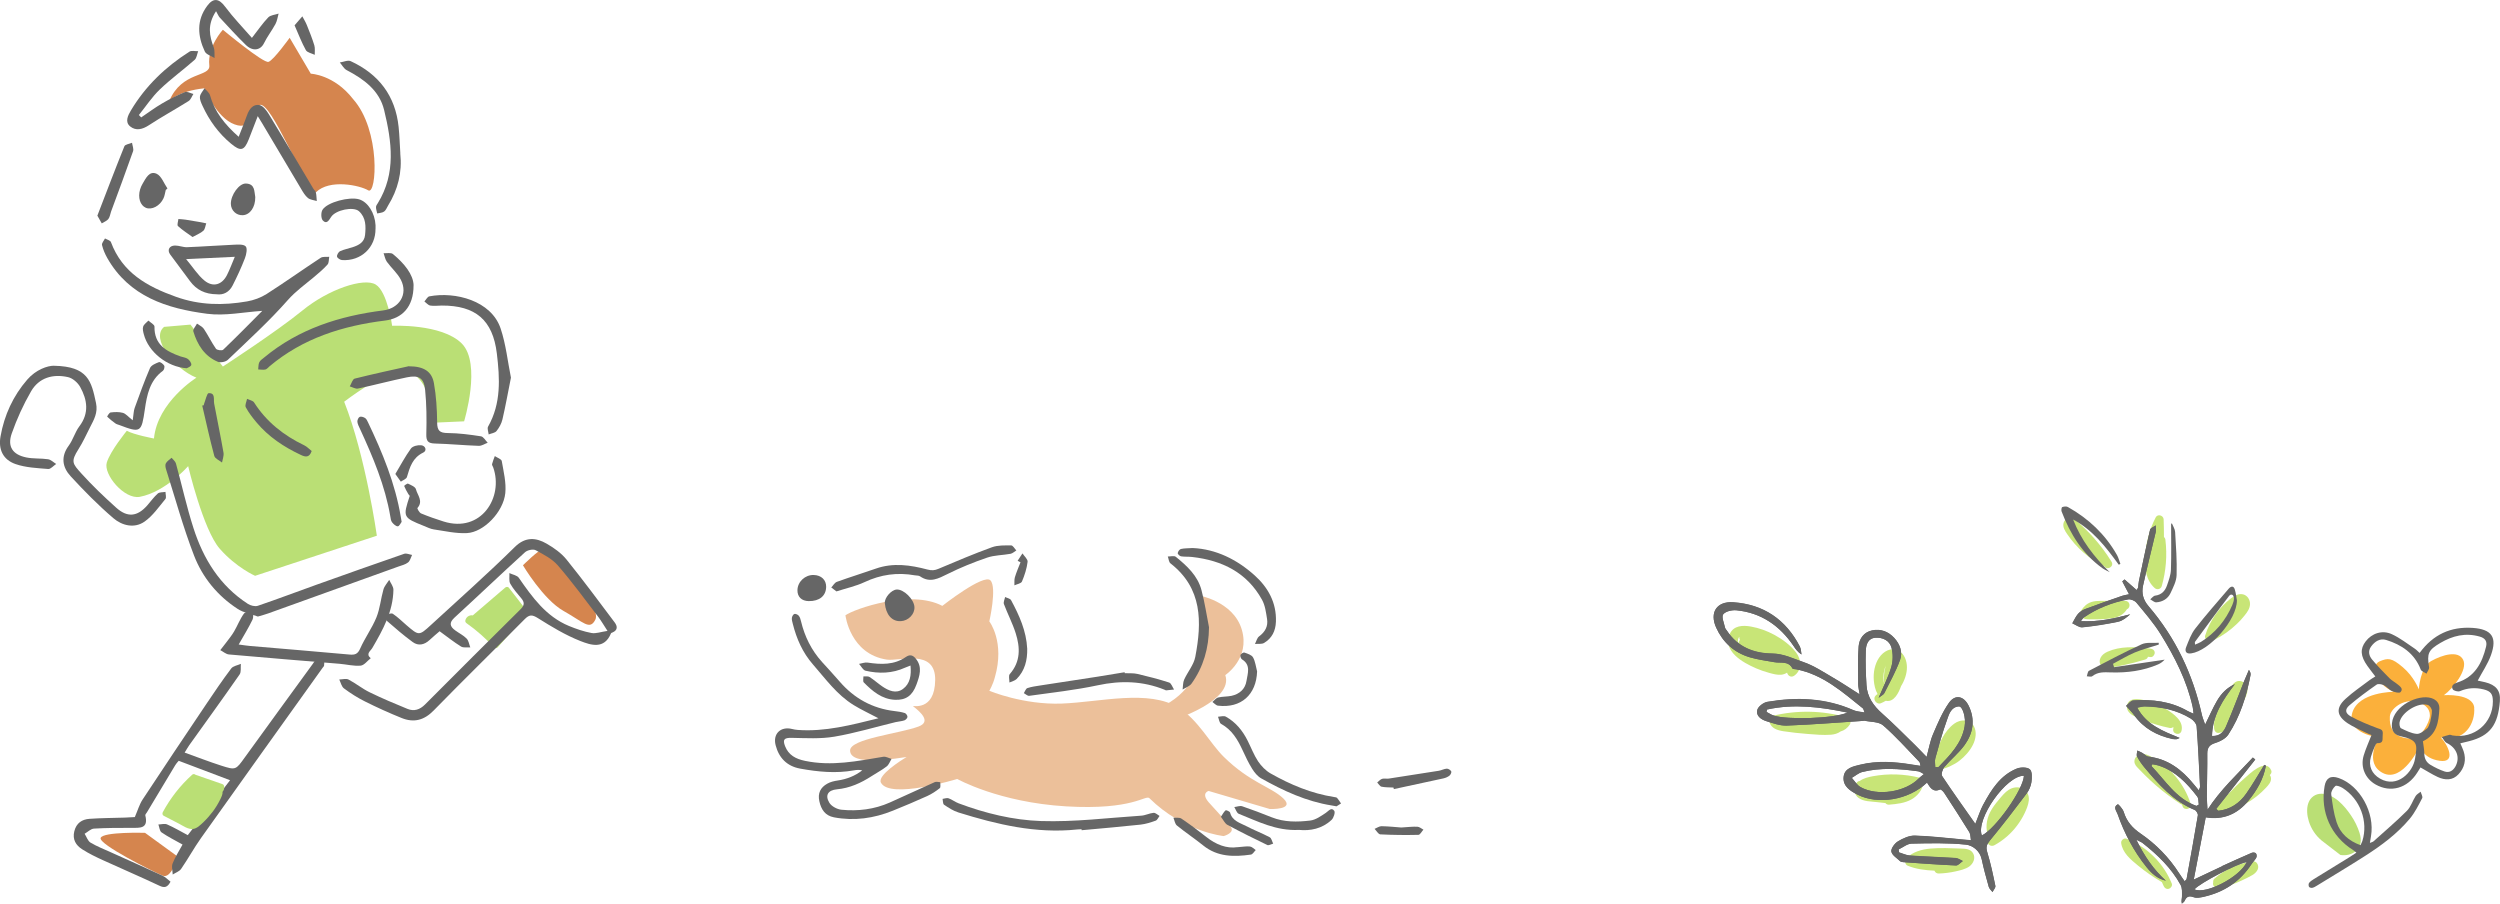 <?xml version="1.0" encoding="UTF-8"?>
<svg id="_レイヤー_2" data-name="レイヤー 2" xmlns="http://www.w3.org/2000/svg" xmlns:xlink="http://www.w3.org/1999/xlink" viewBox="0 0 572.23 206.85">
  <defs>
    <style>
      .cls-1 {
        clip-path: url(#clippath);
      }

      .cls-2, .cls-3 {
        fill: #666;
      }

      .cls-4 {
        clip-path: url(#clippath-1);
      }

      .cls-5 {
        fill: #c8e577;
      }

      .cls-5, .cls-6, .cls-7, .cls-3, .cls-8, .cls-9 {
        stroke-width: 0px;
      }

      .cls-6 {
        fill: #d5854e;
      }

      .cls-7 {
        fill: #badf75;
      }

      .cls-8 {
        fill: #fbb03b;
      }

      .cls-9 {
        fill: #ecc09a;
      }
    </style>
    <clipPath id="clippath">
      <path class="cls-3" d="m508.7,198.2c2.22-1.02,4.45-2.02,6.69-2.99.27-.12.79-.09.96.1.19.2.24.73.1.99-.29.55-.76.99-1.11,1.52-2.61,3.99-6.29,6.42-10.9,7.46-.75.17-1.65.36-2.32.11-1.11-.41-1.66-.14-2.1.85-.11.25-.41.41-.62.61-.17-.65.04-1.18.03-1.7,0-.86.08-1.85-.3-2.55-2.13-3.9-5.28-6.91-8.73-9.63-.29-.22-.65-.35-1.4-.73,1.87,3.79,3.96,6.83,6.78,9.37-1.97-.44-3.31-1.68-4.46-3.11-2.93-3.64-5.08-7.72-6.62-12.12-.26-.74-1.13-1.65.05-2.29.12-.06,1.14,1.06,1.35,1.75.67,2.17,1.97,3.67,3.85,4.95,3.54,2.42,6.52,5.47,8.85,9.11.38.6.81,1.17,1.25,1.81.23-.26.4-.37.43-.49.88-4.85,1.77-9.71,2.58-14.57.06-.37-.35-1.08-.71-1.23-4.91-2.03-8.27-5.86-11.55-9.79-.63-.76-1.21-1.59-1.66-2.47-.18-.35.04-.91.07-1.37.38.18.78.33,1.14.54.47.27.9.79,1.39.85,4.44.51,7.66,2.97,10.37,6.3.35.43.7.85,1.18,1.43.15-.44.28-.63.27-.81-.23-4.61-.43-9.22-.78-13.82-.05-.64-.74-1.42-1.34-1.79-3.22-1.98-6.81-2.71-10.55-2.77-.48,0-.97.15-1.69.28,2.17,3.98,5.9,5.34,9.73,6.92-.46.19-.6.29-.74.3-.31,0-.64.02-.94-.05-3.56-.79-6.59-2.43-8.76-5.45-.27-.38-.59-.72-.89-1.06-.32-.37-.66-.72-.98-1.08.54-.43,1.06-1.2,1.64-1.25,4.37-.31,8.61.19,12.5,2.43.35.2.73.33,1.32.6-.09-.66-.11-1.12-.21-1.55-1.33-6.01-4.1-11.42-7.3-16.59-1.6-2.58-3.62-4.9-5.56-7.25-.39-.47-1.32-.86-1.9-.75-3.65.69-7.07,2.03-10.15,4.14-.19.13-.3.36-.67.82,4.06.19,7.67-.61,11.31-1.58-.85.76-1.75,1.5-2.75,1.72-2.71.57-5.46,1.01-8.21,1.29-.74.08-1.55-.6-2.32-.92.43-.73.77-1.53,1.31-2.16.43-.5,1.06-.9,1.69-1.14,2.79-1.05,5.61-2.03,8.43-3.01.46-.16.96-.22,1.56-.35-.59-1.12-1.07-2.04-1.55-2.95.18-.15.35-.3.53-.45.91.8,1.82,1.59,2.76,2.42.2-.32.33-.44.35-.58.07-.47.06-.95.16-1.4.83-3.94,1.65-7.89,2.57-11.81.1-.41.85-.67,1.3-1,0,.52.1,1.07-.01,1.56-.95,4.09-2,8.15-2.9,12.25-.37,1.7.04,3.26,1.26,4.68,6.19,7.21,10.13,15.55,12.2,24.81.15.69.44,1.34.76,2.3,1-2.04,1.76-3.8,2.72-5.45.96-1.65,2.27-3.02,4.1-3.82-2.73,3.53-5.14,7.14-5.25,11.86,1.88.12,2.73-1.05,3.25-2.28,1.45-3.37,2.73-6.82,4.09-10.23.35-.88.74-1.74,1.11-2.61.33.47.43.84.37,1.18-.93,4.83-2.37,9.5-5.09,13.64-.59.91-1.85,1.57-2.93,1.91-1.34.42-1.89,1.02-1.88,2.43.03,3.26-.08,6.52-.1,9.78,0,1.02.1,2.05.15,3.07,2.97-4.61,6.84-8.14,10.38-11.95.19.15.38.31.56.46-2.98,3.77-5.96,7.54-8.93,11.3.16.14.31.29.47.43,2.74-.29,4.85-1.74,6.4-3.95,1.48-2.11,2.76-4.37,4.12-6.56.12.06.25.12.37.18-.55,3.05-2.07,5.69-4.03,8.07-2.51,3.05-5.77,4.44-9.75,3.78-.92,4.76-1.81,9.41-2.74,14.24,2.3-1.09,4.42-2.11,6.55-3.09Zm-5.94-13.73c.18-.1.35-.2.53-.31-.11-.62-.02-1.38-.36-1.83-2.35-3.07-4.99-5.83-8.8-7.09-.47-.16-.98-.21-1.47-.31-.08.13-.15.26-.23.4,3.21,3.31,5.65,7.5,10.33,9.14Zm-.46,19.09c2.51,1.25,10.38-2.78,11.96-6.24-2.22.34-10.83,4.87-11.96,6.24Z"/>
    </clipPath>
    <clipPath id="clippath-1">
      <path class="cls-3" d="m453.99,184.09c1.82-3.38,3.87-6.64,7.62-8.18.88-.36,2.4-.37,3.01.16.57.5.5,1.96.36,2.95-.13.92-.56,1.9-1.13,2.65-2.72,3.61-5.47,7.2-8.35,10.68-.75.91-.98,1.52-.63,2.68.77,2.53,1.33,5.13,1.86,7.73.08.41-.43.95-.66,1.43-.29-.4-.73-.76-.86-1.21-.59-2.09-1.17-4.2-1.62-6.32-.43-2.01-2.16-3.18-3.61-3.33-4.11-.43-8.29-.33-12.44-.23-.99.02-1.96.86-2.95,1.32.03.22.06.44.09.66.82.25,1.64.66,2.48.72,3.49.24,7,.34,10.49.57.56.04,1.1.46,1.65.7-.53.36-1.07,1.05-1.58,1.03-4.03-.17-8.06-.48-12.09-.76-.24-.02-.53-.06-.69-.21-.74-.71-1.88-1.38-2.02-2.22-.12-.7.76-1.89,1.51-2.35,1.15-.7,2.59-1.35,3.88-1.32,3.72.11,7.43.58,11.14.91.56.05,1.12.1,1.68.15-.12-.61-.07-1.33-.37-1.83-1.87-3.03-3.81-6.02-5.76-9.01-.22-.33-.75-.83-.92-.76-1.66.76-2.31-.49-3-1.57-4.19,3.99-11.23,5.17-15.97,2.73-1.66-.85-3.33-1.93-3.12-4.03.2-2.06,2.18-2.42,3.8-2.82,3.89-.95,7.81-.68,11.71-.05.63.1,1.27.19,2.08.32-.12-.46-.11-.74-.24-.88-2.73-2.82-5.34-5.79-8.3-8.36-1.01-.88-2.87-.76-4.35-1.09-.05-.01-.11.05-.17.05-5.84.38-11.68.86-17.53,1.08-1.57.06-3.2-.54-4.74-1.03-1.18-.38-2.4-1.25-2.01-2.6.23-.79,1.43-1.68,2.31-1.83,6.73-1.14,13.35-.89,19.72,1.92.68.3,1.49.32,2.51.52-.24-.6-.26-.82-.37-.91-4.65-3.73-9.13-7.76-15.27-8.95-.3-.06-.77-.02-.86-.19-.95-1.81-2.7-1.17-4.15-1.44-1.9-.35-3.84-.58-5.68-1.14-3.55-1.07-6.11-3.42-7.63-6.77-1.57-3.46.13-6.09,3.89-5.83,6.95.47,12.05,3.94,15.26,10.13.28.54.27,1.23.39,1.85-.89-.57-1.36-1.26-1.82-1.95-3.16-4.64-7.4-7.61-13.08-8.17-1.01-.1-2.49.23-3.03.92-.44.56.2,1.98.41,3,.06.28.3.51.47.77,2.43,3.69,6.16,5.14,10.27,5.18,2.68.03,4.88,1.18,7.2,1.96,2.42.82,4.62,2.31,6.86,3.61,1.95,1.13,3.82,2.39,6.01,3.78-.15-1.03-.32-1.67-.33-2.32,0-2.89-.12-5.79.11-8.66.14-1.76,1.19-3.25,3.07-3.65,1.98-.42,3.73.25,5.09,1.73,1.31,1.43,1.98,3.27,1.32,5.04-.96,2.63-2.35,5.1-3.61,7.62-.18.35-.66.55-1.31,1.06,1.11-2.62,2.23-4.77,2.91-7.06.4-1.36.42-3.01.06-4.38-.44-1.66-1.98-2.44-3.71-2.31-1.71.12-2.13,1.61-2.18,2.91-.1,2.64,0,5.3.16,7.94.17,2.68,1.58,4.7,3.58,6.46,2.58,2.28,4.99,4.75,7.46,7.15.87.85,1.7,1.75,2.72,2.79.53-1.94.8-3.64,1.46-5.17,1.06-2.47,2.12-5.02,3.65-7.2,1.43-2.03,3.42-1.59,4.53.69,1.53,3.14,1.03,6.21-.91,8.93-1.32,1.85-3.16,3.31-4.64,5.05-.43.51-.81,1.65-.54,2.06,2.39,3.62,4.93,7.14,7.6,10.95.66-1.63,1.12-3.13,1.85-4.49Zm-14.98-7.55c-4.25-.59-8.52-.89-12.74.16-.86.22-1.61.89-2.41,1.35.66.72,1.2,1.67,2.02,2.12,3.85,2.14,10.24,1.13,13.28-1.97.32-.33.71-.6,1.21-1.02-.52-.26-.92-.58-1.34-.64Zm4.74-1.01c2.6-2.69,5.26-5.36,5.94-9.27.34-1.95-.46-4.64-1.33-4.57-1.84.14-2.27,1.88-2.75,3.21-1.02,2.82-1.81,5.73-2.62,8.63-.18.63-.02,1.35-.02,2.07.44-.03.68.03.77-.07Zm9.88,15.7c3.13-1.49,9.5-10.53,9.63-13.66-4-.12-11.09,9.93-9.63,13.66Zm-49.16-28.83c-.04.18-.08.37-.13.55.55.28,1.07.65,1.66.84,3.14,1,13.58.71,16.87-.68-6.11-1.29-12.23-2.06-18.4-.71Z"/>
    </clipPath>
  </defs>
  <g id="_レイヤー_1-2" data-name="レイヤー 1">
    <g>
      <g>
        <path class="cls-5" d="m480.79,150.57c.34-.68.94-1.1,1.61-1.4,1.43-.64,2.98-.92,4.54-1,1.76-.09,3.52.09,5.27.29.52.06.98.38.99.95,0,.47-.43,1.05-.95.99-.2-.02-.4-.04-.6-.07-.08.28-.27.52-.63.63-1.63.5-3.27.93-4.94,1.28-.82.17-1.64.33-2.46.46-.82.13-1.8.42-2.5-.18-.58-.5-.66-1.28-.32-1.95Z"/>
        <path class="cls-5" d="m486.84,161.52c.35-1.93,2.72-1.55,4.09-1.23,1.76.41,3.47,1.12,4.99,2.09,1.62,1.03,3.96,2.66,3.41,4.9-.3,1.21-2.19.73-1.88-.48.03-.14.02-.27,0-.4-.22.2-.52.29-.86.22-1.94-.4-3.85-.96-5.69-1.68-.9-.35-1.83-.7-2.67-1.17-.8-.45-1.55-1.24-1.37-2.24Z"/>
        <path class="cls-5" d="m490.6,172.57c1.05.09,2.13.8,3,1.35,1.71,1.07,3.24,2.41,4.51,3.97,1.47,1.81,2.6,3.85,3.31,6.07.38,1.19-1.48,1.74-1.86.55-.04-.13-.09-.25-.13-.37-.11-.02-.22-.05-.32-.12-1.96-1.29-3.85-2.71-5.63-4.25-.88-.76-1.74-1.56-2.57-2.38-.41-.41-.82-.83-1.22-1.25-.38-.4-.86-.82-1.05-1.35-.45-1.27.77-2.31,1.97-2.21Z"/>
        <path class="cls-5" d="m485.51,192.92c.3,2.29,2.17,3.81,3.85,5.19,1.72,1.42,3.56,2.69,5.49,3.81.14.28.27.56.38.85.2.49.66.82,1.21.66.47-.14.86-.72.66-1.21-.18-.44-.38-.87-.59-1.29-.03-.1-.08-.19-.14-.28-2.06-3.94-5.47-7.02-9.64-8.69-.55-.22-1.29.38-1.21.96Zm3.82,2.59c.84.58,1.63,1.24,2.36,1.97-.24-.18-.48-.36-.71-.55-.56-.45-1.11-.93-1.65-1.42Z"/>
        <path class="cls-5" d="m490.99,127.37c.17-3.12,1-6.16,2.43-8.94.45-.88,1.79-.47,1.82.46.05,1.34.07,2.68.07,4.01.17.17.3.38.33.64.43,3.55.15,7.16-.83,10.6-.2.72-1.07.95-1.62.46-2.03-1.8-2.35-4.68-2.21-7.23Z"/>
        <path class="cls-5" d="m472.33,119.71c.3-1.17,1.64-1.36,2.54-.77.82.53,1.55,1.28,2.25,1.96.73.7,1.43,1.42,2.1,2.18,1.52,1.71,2.9,3.56,4.1,5.51.65,1.06-.98,2.06-1.64,1.03-.03-.01-.07-.02-.1-.04-3.39-1.65-6.32-4.21-8.42-7.33-.49-.73-1.08-1.6-.83-2.53Z"/>
        <path class="cls-5" d="m504.75,145.47c1.05-3.4,3.14-6.39,5.96-8.56.78-.59,1.73-1.11,2.74-.86.99.25,1.59,1.26,1.56,2.24-.03,1.02-.64,1.84-1.25,2.6-.55.69-1.14,1.34-1.78,1.94-1.48,1.42-3.17,2.63-5.01,3.56-.23.12-.5.15-.74.09-.22.16-.5.23-.79.16-.49-.13-.86-.68-.7-1.18Z"/>
        <path class="cls-5" d="m506.81,165.21c.04-.48.13-.97.22-1.42.15-.79.37-1.57.66-2.33.3-.78.64-1.54,1.07-2.26.38-.65.83-1.33,1.49-1.73.13-.08.27-.14.41-.19.35-.58.76-1.15,1.44-1.35.82-.23,1.67.21,2.07.94.47.85.23,1.77-.13,2.61-.33.75-.71,1.49-1.1,2.21-.8,1.46-1.72,2.85-2.73,4.17-.23.3-.47.6-.71.9-.32.39-.63.89-1.19.9-.04,0-.08,0-.11,0-.13.07-.27.11-.41.11-.57.01-.92-.43-.99-.95-.07-.54-.05-1.07.02-1.6Z"/>
        <path class="cls-5" d="m506.72,184.52c1.03-1.12,2.24-2.05,3.47-2.93,1.09-1.17,2.24-2.3,3.45-3.35,1.25-1.08,4.99-4.85,6.24-1.87.16.37-.06.79-.34,1.03.11.15.21.32.25.54.21.97-.58,1.78-1.19,2.43-2.62,2.81-6.12,4.79-9.86,5.62-.26.06-.5.02-.69-.07-.85.81-2.18-.5-1.35-1.4Z"/>
        <path class="cls-5" d="m506.59,201.94c-.04-.29.03-.6.25-.8,2.51-2.24,5.63-3.61,8.98-3.96.46-.05.79.32.95.7.43.99-.39,1.93-1.19,2.4-.8.47-1.66.88-2.5,1.27-1.77.83-3.6,1.49-5.56,1.67-.52.05-.98-.46-.99-.95,0-.12.02-.23.05-.33Z"/>
        <path class="cls-5" d="m476.95,138.98c1.02-1.23,2.39-1.45,3.91-1.45,1.87,0,3.75.01,5.62.02,1.12,0,1.26,1.57.37,1.88-.78,1.28-2.04,1.9-3.51,2.1-1.64.22-3.32.26-4.97.23-.72-.01-1.58.01-2.01-.68-.49-.78.09-1.51.58-2.11Z"/>
        <g>
          <g>
            <path class="cls-2" d="m508.7,198.2c2.22-1.02,4.45-2.02,6.69-2.99.27-.12.79-.09.96.1.19.2.24.73.1.99-.29.55-.76.99-1.11,1.52-2.61,3.99-6.29,6.42-10.9,7.46-.75.17-1.65.36-2.32.11-1.11-.41-1.66-.14-2.1.85-.11.25-.41.41-.62.61-.17-.65.04-1.18.03-1.7,0-.86.08-1.85-.3-2.55-2.13-3.9-5.28-6.91-8.73-9.63-.29-.22-.65-.35-1.4-.73,1.87,3.79,3.96,6.83,6.78,9.37-1.97-.44-3.31-1.68-4.46-3.11-2.93-3.64-5.08-7.72-6.62-12.12-.26-.74-1.13-1.65.05-2.29.12-.06,1.14,1.06,1.35,1.75.67,2.17,1.97,3.67,3.85,4.95,3.54,2.42,6.52,5.47,8.85,9.11.38.6.81,1.17,1.25,1.81.23-.26.4-.37.43-.49.88-4.85,1.77-9.71,2.58-14.57.06-.37-.35-1.08-.71-1.23-4.91-2.03-8.27-5.86-11.55-9.79-.63-.76-1.21-1.59-1.66-2.47-.18-.35.04-.91.07-1.37.38.18.78.33,1.14.54.47.27.9.79,1.39.85,4.44.51,7.66,2.97,10.37,6.3.35.43.7.85,1.18,1.43.15-.44.28-.63.27-.81-.23-4.61-.43-9.22-.78-13.82-.05-.64-.74-1.42-1.34-1.79-3.22-1.98-6.81-2.71-10.55-2.77-.48,0-.97.15-1.69.28,2.17,3.98,5.9,5.34,9.73,6.92-.46.19-.6.29-.74.3-.31,0-.64.02-.94-.05-3.56-.79-6.59-2.43-8.76-5.45-.27-.38-.59-.72-.89-1.06-.32-.37-.66-.72-.98-1.08.54-.43,1.06-1.2,1.64-1.25,4.37-.31,8.61.19,12.5,2.43.35.2.73.33,1.32.6-.09-.66-.11-1.12-.21-1.55-1.33-6.01-4.1-11.42-7.3-16.59-1.6-2.58-3.62-4.9-5.56-7.25-.39-.47-1.32-.86-1.9-.75-3.65.69-7.07,2.03-10.15,4.14-.19.13-.3.36-.67.82,4.06.19,7.67-.61,11.31-1.58-.85.76-1.75,1.5-2.75,1.72-2.71.57-5.46,1.01-8.21,1.29-.74.08-1.55-.6-2.32-.92.43-.73.77-1.53,1.31-2.16.43-.5,1.06-.9,1.69-1.14,2.79-1.05,5.61-2.03,8.43-3.01.46-.16.96-.22,1.56-.35-.59-1.12-1.07-2.04-1.55-2.95.18-.15.35-.3.53-.45.91.8,1.82,1.59,2.76,2.42.2-.32.33-.44.35-.58.07-.47.06-.95.16-1.4.83-3.94,1.65-7.89,2.57-11.81.1-.41.85-.67,1.3-1,0,.52.1,1.07-.01,1.56-.95,4.09-2,8.15-2.9,12.25-.37,1.7.04,3.26,1.26,4.68,6.19,7.21,10.13,15.55,12.2,24.81.15.69.44,1.34.76,2.3,1-2.04,1.76-3.8,2.72-5.45.96-1.65,2.27-3.02,4.1-3.82-2.73,3.53-5.14,7.14-5.25,11.86,1.88.12,2.73-1.05,3.25-2.28,1.45-3.37,2.73-6.82,4.09-10.23.35-.88.74-1.74,1.11-2.61.33.47.43.84.37,1.18-.93,4.83-2.37,9.5-5.09,13.64-.59.91-1.85,1.57-2.93,1.91-1.34.42-1.89,1.02-1.88,2.43.03,3.26-.08,6.52-.1,9.78,0,1.02.1,2.05.15,3.07,2.97-4.61,6.84-8.14,10.38-11.95.19.15.38.31.56.46-2.98,3.77-5.96,7.54-8.93,11.3.16.14.31.29.47.43,2.74-.29,4.85-1.74,6.4-3.95,1.48-2.11,2.76-4.37,4.12-6.56.12.06.25.12.37.18-.55,3.05-2.07,5.69-4.03,8.07-2.51,3.05-5.77,4.44-9.75,3.78-.92,4.76-1.81,9.41-2.74,14.24,2.3-1.09,4.42-2.11,6.55-3.09Zm-5.94-13.73c.18-.1.35-.2.53-.31-.11-.62-.02-1.38-.36-1.83-2.35-3.07-4.99-5.83-8.8-7.09-.47-.16-.98-.21-1.47-.31-.08.13-.15.26-.23.4,3.21,3.31,5.65,7.5,10.33,9.14Zm-.46,19.09c2.51,1.25,10.38-2.78,11.96-6.24-2.22.34-10.83,4.87-11.96,6.24Z"/>
            <g class="cls-1">
              <path class="cls-3" d="m504.89,187.05c3.98.67,7.23-.72,9.75-3.78,1.96-2.38,3.49-5.02,4.03-8.07-.12-.06-.25-.12-.37-.18-1.37,2.19-2.64,4.45-4.12,6.56-1.55,2.22-3.67,3.67-6.4,3.95-.16-.14-.31-.29-.47-.43,2.98-3.77,5.96-7.54,8.93-11.3-.19-.15-.38-.31-.56-.46-3.54,3.82-7.41,7.35-10.38,11.95-.05-1.02-.16-2.05-.15-3.07.02-3.26.13-6.52.1-9.78-.01-1.41.54-2.01,1.88-2.43,1.09-.34,2.34-1.01,2.93-1.91,2.71-4.14,4.15-8.81,5.09-13.64.07-.34-.04-.71-.37-1.18-.37.87-.76,1.73-1.11,2.61-1.36,3.41-2.63,6.86-4.09,10.23-.53,1.23-1.38,2.4-3.25,2.28.11-4.72,2.52-8.32,5.25-11.86-1.84.8-3.14,2.17-4.1,3.82-.96,1.65-1.72,3.42-2.72,5.45-.32-.95-.61-1.61-.76-2.3-2.07-9.25-6-17.6-12.2-24.81-1.21-1.41-1.63-2.97-1.26-4.68.9-4.1,1.95-8.16,2.9-12.25.12-.5.02-1.04.01-1.56-.45.33-1.21.59-1.3,1-.92,3.92-1.74,7.87-2.57,11.81-.1.46-.09.94-.16,1.4-.02.14-.15.26-.35.58-.94-.82-1.85-1.62-2.76-2.42-.18.15-.35.3-.53.45.48.92.96,1.83,1.55,2.95-.6.13-1.1.19-1.56.35-2.82.98-5.63,1.96-8.43,3.01-.62.23-1.26.64-1.69,1.14-.54.63-.88,1.43-1.31,2.16.78.33,1.59,1,2.32.92,2.75-.28,5.5-.72,8.21-1.29,1.01-.21,1.9-.96,2.75-1.72-3.64.97-7.25,1.77-11.31,1.58.36-.46.48-.69.67-.82,3.08-2.11,6.5-3.46,10.15-4.14.58-.11,1.51.28,1.9.75,1.94,2.35,3.96,4.67,5.56,7.25,3.2,5.17,5.97,10.58,7.3,16.59.1.44.12.89.21,1.55-.59-.26-.98-.4-1.32-.6-3.89-2.24-8.13-2.74-12.5-2.43-.57.04-1.09.81-1.64,1.25.33.36.66.72.98,1.08.31.35.62.69.89,1.06,2.17,3.03,5.2,4.67,8.76,5.45.3.07.63.06.94.05.14,0,.27-.1.74-.3-3.83-1.58-7.56-2.94-9.73-6.92.73-.13,1.21-.29,1.69-.28,3.74.06,7.33.79,10.55,2.77.6.37,1.3,1.15,1.34,1.79.35,4.6.54,9.21.78,13.82,0,.18-.12.37-.27.81-.48-.58-.83-1-1.18-1.43-2.71-3.33-5.93-5.79-10.37-6.3-.49-.06-.92-.58-1.39-.85-.37-.21-.76-.36-1.14-.54-.04.46-.25,1.02-.07,1.37.45.88,1.02,1.71,1.66,2.47,3.28,3.92,6.64,7.76,11.55,9.79.36.15.77.85.71,1.23-.81,4.87-1.7,9.72-2.58,14.57-.02.13-.19.23-.43.49-.44-.64-.87-1.21-1.25-1.81-2.33-3.64-5.31-6.69-8.85-9.11-1.88-1.28-3.18-2.79-3.85-4.95-.21-.69-1.23-1.81-1.35-1.75-1.18.63-.31,1.55-.05,2.29,1.55,4.39,3.69,8.48,6.62,12.12,1.15,1.43,2.49,2.67,4.46,3.11-2.82-2.54-4.91-5.57-6.78-9.37.75.39,1.11.51,1.4.73,3.45,2.72,6.61,5.73,8.73,9.63.38.7.29,1.69.3,2.55,0,.52-.21,1.05-.03,1.7.21-.2.51-.36.62-.61.44-.99.99-1.26,2.1-.85.67.25,1.57.06,2.32-.11,4.61-1.04,8.3-3.47,10.9-7.46.34-.52.82-.97,1.11-1.52.13-.26.08-.78-.1-.99-.17-.18-.69-.21-.96-.1-2.24.97-4.47,1.97-6.69,2.99-2.14.98-4.25,2-6.55,3.09.93-4.83,1.83-9.48,2.74-14.24Zm6.63-52.11c-.28-.91-.89-.77-1.4-.18-2.58,3.03-5.22,6.01-7.67,9.15-.94,1.21-1.48,2.75-2.06,4.2-.35.87-.08,1.61,1.09,1.46,4.22-.56,10.53-7.69,10.51-12.14-.12-.65-.21-1.6-.48-2.49Zm-37.01-16.02c4.52,2.41,7.53,6.34,10.45,10.35.12-.06.24-.13.37-.19-.26-.68-.43-1.42-.79-2.05-2.69-4.73-6.51-8.32-11.23-10.97-.34-.19-.9-.13-1.29.02-.16.06-.26.7-.15.99,1.96,5.14,4.76,9.69,9.31,12.97.53.38,1.15.64,1.73.95-3.61-3.53-6.58-7.37-8.39-12.07Zm15.69,28.56c-4.09,1.87-8.07,3.98-12.06,6.07-.3.16-.34.82-.5,1.26.43,0,.99.19,1.25-.02,1.31-1.03,2.71-.92,4.29-.87,3.68.11,7.35-.35,10.79-1.84.55-.24,1.05-.6,1.49-1.08-3.86.57-7.72,1.15-11.58,1.72-.08-.26-.17-.51-.25-.77,1.66-.87,3.27-1.87,4.99-2.59,1.77-.74,3.66-1.22,5.49-1.81,0-.14,0-.28,0-.42-1.32.09-2.8-.17-3.93.34Zm6.7-17.08c-.04,1.22-.5,2.46-.91,3.64-.44,1.25-1.26,2.13-2.72,2.31-.39.05-.73.55-1.1.84.45.24.92.71,1.36.69,1.44-.09,2.67-.81,3.28-2.12.62-1.32,1.35-2.73,1.39-4.13.1-3.28-.14-6.58-.34-9.86-.04-.67-.48-1.32-.74-1.97l-.19.13c0,3.5.08,6.99-.04,10.49Z"/>
            </g>
          </g>
          <path class="cls-3" d="m501.49,149.56c-1.18.16-1.45-.58-1.09-1.46.58-1.45,1.12-2.99,2.06-4.2,2.44-3.14,5.08-6.12,7.67-9.15.51-.59,1.13-.73,1.4.18.27.89.36,1.83.48,2.49.02,4.45-6.29,11.58-10.51,12.14Zm2.24-2.6c3.32-2.06,5.71-4.92,7.24-8.51.2-.47.37-1.01.36-1.52-.02-.8-.65-1.14-1.13-.5-2.65,3.45-5.2,6.98-7.78,10.48-.07.09,0,.29,0,.64.52-.23.95-.37,1.32-.6Z"/>
          <path class="cls-3" d="m482.91,130.98c-3.61-3.53-6.58-7.37-8.39-12.07,4.52,2.41,7.53,6.34,10.45,10.35.12-.06.24-.13.37-.19-.26-.68-.43-1.42-.79-2.05-2.69-4.73-6.51-8.32-11.23-10.97-.34-.19-.9-.13-1.29.02-.16.06-.26.7-.15.99,1.96,5.14,4.76,9.69,9.31,12.97.53.38,1.15.64,1.73.95Z"/>
          <path class="cls-3" d="m494.14,147.13c-1.32.09-2.8-.17-3.93.34-4.09,1.87-8.07,3.98-12.06,6.07-.3.16-.34.82-.5,1.26.43,0,.99.19,1.25-.02,1.31-1.03,2.71-.92,4.29-.87,3.68.11,7.35-.35,10.79-1.84.55-.24,1.05-.6,1.49-1.08-3.86.57-7.72,1.15-11.58,1.72-.08-.26-.17-.51-.25-.77,1.66-.87,3.27-1.87,4.99-2.59,1.77-.74,3.66-1.22,5.49-1.81,0-.14,0-.28,0-.42Z"/>
          <path class="cls-3" d="m496.95,119.9c0,3.5.08,6.99-.04,10.49-.04,1.22-.5,2.46-.91,3.64-.44,1.25-1.26,2.13-2.72,2.31-.39.05-.73.55-1.1.84.45.24.92.71,1.36.69,1.44-.09,2.67-.81,3.28-2.12.62-1.32,1.35-2.73,1.39-4.13.1-3.28-.14-6.58-.34-9.86-.04-.67-.48-1.32-.74-1.97l-.19.13Z"/>
        </g>
      </g>
      <g>
        <path class="cls-5" d="m455.22,191.63c-.87-1.83-.58-4,.33-5.78.51-1,1.2-1.89,1.92-2.74.7-.84,1.41-1.75,2.34-2.34.93-.59,2.12-.75,3.14-.29,1.07.49,1.55,1.62,1.43,2.75-.11,1.05-.56,2.07-1.01,3.01-.46.96-1.03,1.86-1.66,2.71-1.39,1.85-3.16,3.4-5.19,4.51-1.21.67-2.33-1.07-1.29-1.82Z"/>
        <g>
          <path class="cls-5" d="m428.9,155.73c.08.99.32,2.19.86,3.14-.51.25-.85.75-.67,1.35.16.53.83.99,1.39.76.41-.17.79-.36,1.16-.58,1.89.44,2.98-1.88,3.5-3.36,0,0,0,0,0,0,.8-1.28,1.35-2.83,1.34-4.33-.01-1.43-.56-3.06-1.91-3.77-1.73-.9-3.49.16-4.47,1.61-.99,1.45-1.35,3.45-1.2,5.18Zm2.44-2.48c.08-.29.19-.63.33-.95-.03.1-.07.19-.09.29-.41,1.41-.47,2.92-.2,4.36-.01-.04-.03-.07-.04-.11-.33-1.17-.32-2.41,0-3.59Z"/>
          <path class="cls-5" d="m401.84,152.93c1.01.43,2.04.8,3.09,1.08.88.24,1.86.52,2.78.43.52-.05.96-.23,1.34-.48.16.68.88,1.22,1.62.71,1.84-1.27,1.69-3.7.43-5.34-1.29-1.68-3.13-3.03-4.98-4.03-1.67-.9-3.49-1.56-5.35-1.89-1.84-.33-3.97-.26-4.84,1.7-1.72,3.91,3,6.56,5.91,7.81Zm-3.71-7.15c-.04.23-.01.46.11.66-.16.27-.26.56-.31.87-.19-.53-.2-1.13.2-1.54Z"/>
          <path class="cls-5" d="m442.91,172.93s.06-.07.09-.11c.86-2.7,2-5.48,4.31-7.18,1.39-1.03,3.58-1.11,4.5.59.71,1.32.42,2.96-.22,4.24-.73,1.45-1.84,2.68-3.12,3.67-.61.47-1.28.86-1.98,1.18-.73.33-1.55.7-2.37.69-.95,0-1.87-.63-1.85-1.66.01-.56.32-.99.65-1.41Z"/>
          <path class="cls-5" d="m424.73,179.9c0-.54.35-1.09.96-1.15.86-.63,1.97-.89,2.99-1.08,3.56-.65,7.21-.54,10.72.35.63.16.89.76.8,1.36-.23,1.53-1.33,2.83-2.65,3.58-1.56.89-3.37,1.07-5.12,1.22-.4.04-.69-.12-.87-.36-.67-.06-1.35-.15-2.02-.23-1.33-.16-3-.11-4.13-.95-.91-.68-1.12-1.8-.7-2.75Z"/>
          <path class="cls-5" d="m436.38,196.39c1.51-1.43,3.46-1.97,5.49-2.16,2.3-.21,4.66-.08,6.96,0,1.04.03,2.22.07,2.8,1.09.62,1.08.05,2.35-.89,3.02-.89.62-2.11.89-3.16,1.12-1.24.28-2.52.44-3.79.48-.53.02-.86-.27-1.01-.65-2.09-.09-4.21-.34-6.15-1.15-.66-.28-.74-1.3-.26-1.75Z"/>
          <path class="cls-5" d="m405.76,163.84c5.58-1.34,11.43-1.24,16.95.36.65.19,1.11,1,.7,1.63-.53.82-1.25,1.35-2.13,1.6-.6.46-1.42.68-2.17.74-1.78.14-3.65-.04-5.42-.18-1.82-.14-3.64-.34-5.44-.61-1.33-.2-2.9-.64-3.23-2.15-.12-.57.14-1.24.76-1.39Z"/>
          <g>
            <path class="cls-2" d="m453.99,184.09c1.82-3.38,3.87-6.64,7.62-8.18.88-.36,2.4-.37,3.01.16.57.5.5,1.96.36,2.95-.13.92-.56,1.9-1.13,2.65-2.72,3.61-5.47,7.2-8.35,10.68-.75.91-.98,1.52-.63,2.68.77,2.53,1.33,5.13,1.86,7.73.08.41-.43.95-.66,1.43-.29-.4-.73-.76-.86-1.21-.59-2.09-1.17-4.2-1.62-6.32-.43-2.01-2.16-3.18-3.61-3.33-4.11-.43-8.29-.33-12.44-.23-.99.02-1.96.86-2.95,1.32.03.22.06.44.09.66.82.25,1.64.66,2.48.72,3.49.24,7,.34,10.49.57.56.04,1.1.46,1.65.7-.53.36-1.07,1.05-1.58,1.03-4.03-.17-8.06-.48-12.09-.76-.24-.02-.53-.06-.69-.21-.74-.71-1.88-1.38-2.02-2.22-.12-.7.76-1.89,1.51-2.35,1.15-.7,2.59-1.35,3.88-1.32,3.72.11,7.43.58,11.14.91.56.05,1.12.1,1.68.15-.12-.61-.07-1.33-.37-1.83-1.87-3.03-3.81-6.02-5.76-9.01-.22-.33-.75-.83-.92-.76-1.66.76-2.31-.49-3-1.57-4.19,3.99-11.23,5.17-15.97,2.73-1.66-.85-3.33-1.93-3.12-4.03.2-2.06,2.18-2.42,3.8-2.82,3.89-.95,7.81-.68,11.71-.05.63.1,1.27.19,2.08.32-.12-.46-.11-.74-.24-.88-2.73-2.82-5.34-5.79-8.3-8.36-1.01-.88-2.87-.76-4.35-1.09-.05-.01-.11.05-.17.05-5.84.38-11.68.86-17.53,1.08-1.57.06-3.2-.54-4.74-1.03-1.18-.38-2.4-1.25-2.01-2.6.23-.79,1.43-1.68,2.31-1.83,6.73-1.14,13.35-.89,19.72,1.92.68.3,1.49.32,2.51.52-.24-.6-.26-.82-.37-.91-4.65-3.73-9.13-7.76-15.27-8.95-.3-.06-.77-.02-.86-.19-.95-1.81-2.7-1.17-4.15-1.44-1.9-.35-3.84-.58-5.68-1.14-3.55-1.07-6.11-3.42-7.63-6.77-1.57-3.46.13-6.09,3.89-5.83,6.95.47,12.05,3.94,15.26,10.13.28.54.27,1.23.39,1.85-.89-.57-1.36-1.26-1.82-1.95-3.16-4.64-7.4-7.61-13.08-8.17-1.01-.1-2.49.23-3.03.92-.44.56.2,1.98.41,3,.06.28.3.51.47.77,2.43,3.69,6.16,5.14,10.27,5.18,2.68.03,4.88,1.18,7.2,1.96,2.42.82,4.62,2.31,6.86,3.61,1.95,1.13,3.82,2.39,6.01,3.78-.15-1.03-.32-1.67-.33-2.32,0-2.89-.12-5.79.11-8.66.14-1.76,1.19-3.25,3.07-3.65,1.98-.42,3.73.25,5.09,1.73,1.31,1.43,1.98,3.27,1.32,5.04-.96,2.63-2.35,5.1-3.61,7.62-.18.35-.66.55-1.31,1.06,1.11-2.62,2.23-4.77,2.91-7.06.4-1.36.42-3.01.06-4.38-.44-1.66-1.98-2.44-3.71-2.31-1.71.12-2.13,1.61-2.18,2.91-.1,2.64,0,5.3.16,7.94.17,2.68,1.58,4.7,3.58,6.46,2.58,2.28,4.99,4.75,7.46,7.15.87.85,1.7,1.75,2.72,2.79.53-1.94.8-3.64,1.46-5.17,1.06-2.47,2.12-5.02,3.65-7.2,1.43-2.03,3.42-1.59,4.53.69,1.53,3.14,1.03,6.21-.91,8.93-1.32,1.85-3.16,3.31-4.64,5.05-.43.51-.81,1.65-.54,2.06,2.39,3.62,4.93,7.14,7.6,10.95.66-1.63,1.12-3.13,1.85-4.49Zm-14.98-7.55c-4.25-.59-8.52-.89-12.74.16-.86.22-1.61.89-2.41,1.35.66.72,1.2,1.67,2.02,2.12,3.85,2.14,10.24,1.13,13.28-1.97.32-.33.71-.6,1.21-1.02-.52-.26-.92-.58-1.34-.64Zm4.74-1.01c2.6-2.69,5.26-5.36,5.94-9.27.34-1.95-.46-4.64-1.33-4.57-1.84.14-2.27,1.88-2.75,3.21-1.02,2.82-1.81,5.73-2.62,8.63-.18.63-.02,1.35-.02,2.07.44-.03.68.03.77-.07Zm9.88,15.7c3.13-1.49,9.5-10.53,9.63-13.66-4-.12-11.09,9.93-9.63,13.66Zm-49.16-28.83c-.04.18-.08.37-.13.55.55.28,1.07.65,1.66.84,3.14,1,13.58.71,16.87-.68-6.11-1.29-12.23-2.06-18.4-.71Z"/>
            <g class="cls-4">
              <path class="cls-3" d="m444.53,177.64c-.27-.41.11-1.56.54-2.06,1.48-1.74,3.32-3.21,4.64-5.05,1.93-2.71,2.43-5.79.91-8.93-1.11-2.28-3.1-2.72-4.53-.69-1.53,2.18-2.59,4.73-3.65,7.2-.66,1.53-.93,3.22-1.46,5.17-1.02-1.05-1.84-1.94-2.72-2.79-2.47-2.4-4.89-4.86-7.46-7.15-1.99-1.77-3.41-3.78-3.58-6.46-.16-2.64-.26-5.3-.16-7.94.05-1.31.47-2.79,2.18-2.91,1.72-.12,3.27.65,3.71,2.31.36,1.37.34,3.02-.06,4.38-.68,2.29-1.8,4.44-2.91,7.06.65-.52,1.14-.71,1.31-1.06,1.26-2.51,2.64-4.99,3.61-7.62.65-1.78-.02-3.62-1.32-5.04-1.36-1.48-3.11-2.15-5.09-1.73-1.88.4-2.93,1.89-3.07,3.65-.23,2.87-.12,5.77-.11,8.66,0,.64.18,1.29.33,2.32-2.19-1.39-4.06-2.65-6.01-3.78-2.24-1.3-4.44-2.79-6.86-3.61-2.32-.79-4.52-1.94-7.2-1.96-4.1-.04-7.84-1.49-10.27-5.18-.17-.25-.41-.49-.47-.77-.21-1.02-.84-2.44-.41-3,.53-.69,2.01-1.02,3.03-.92,5.67.55,9.92,3.52,13.08,8.17.47.69.93,1.38,1.82,1.95-.12-.62-.11-1.31-.39-1.85-3.21-6.19-8.31-9.66-15.26-10.13-3.77-.25-5.47,2.37-3.89,5.83,1.52,3.35,4.09,5.7,7.63,6.77,1.84.55,3.78.78,5.68,1.14,1.45.27,3.21-.37,4.15,1.44.09.17.56.13.86.19,6.14,1.19,10.62,5.22,15.27,8.95.12.09.13.31.37.91-1.01-.2-1.83-.21-2.51-.52-6.37-2.81-12.99-3.06-19.72-1.92-.88.15-2.08,1.04-2.31,1.83-.4,1.35.82,2.22,2.01,2.6,1.54.49,3.17,1.09,4.74,1.03,5.85-.22,11.69-.7,17.53-1.08.06,0,.12-.06.17-.05,1.48.33,3.34.22,4.35,1.09,2.95,2.57,5.57,5.53,8.3,8.36.13.14.12.42.24.88-.82-.12-1.45-.22-2.08-.32-3.91-.64-7.83-.9-11.71.05-1.62.4-3.6.76-3.8,2.82-.21,2.1,1.47,3.18,3.12,4.03,4.74,2.44,11.78,1.26,15.97-2.73.69,1.08,1.34,2.33,3,1.57.16-.07.7.43.92.76,1.95,2.99,3.89,5.98,5.76,9.01.31.5.26,1.21.37,1.83-.56-.05-1.12-.1-1.68-.15-3.71-.33-7.42-.8-11.14-.91-1.29-.04-2.73.62-3.88,1.32-.75.45-1.63,1.65-1.51,2.35.15.83,1.28,1.51,2.02,2.22.15.15.45.19.69.21,4.03.28,8.06.59,12.09.76.51.02,1.05-.67,1.58-1.03-.55-.24-1.09-.67-1.65-.7-3.49-.23-7-.33-10.49-.57-.84-.06-1.65-.47-2.48-.72-.03-.22-.06-.44-.09-.66.98-.46,1.95-1.3,2.95-1.32,4.15-.1,8.33-.2,12.44.23,1.45.15,3.18,1.32,3.61,3.33.46,2.13,1.03,4.23,1.62,6.32.13.45.57.81.86,1.21.24-.48.75-1.02.66-1.43-.53-2.59-1.09-5.2-1.86-7.73-.35-1.16-.13-1.77.63-2.68,2.88-3.48,5.63-7.07,8.35-10.68.57-.75,1-1.73,1.13-2.65.14-.99.21-2.45-.36-2.95-.61-.53-2.13-.52-3.01-.16-3.75,1.53-5.8,4.8-7.62,8.18-.73,1.36-1.19,2.86-1.85,4.49-2.67-3.81-5.21-7.33-7.6-10.95Z"/>
            </g>
          </g>
        </g>
      </g>
      <g>
        <path class="cls-7" d="m540.11,190.73c-.46-1.47-1.15-2.88-2.02-4.14-1.48-2.17-3.83-4.86-6.69-4.91-1.41-.03-2.58.82-3.04,2.14-.46,1.3-.29,2.88.11,4.17.53,1.72,1.56,3.25,2.92,4.39,1.3.98,4.3,3.31,4.3,3.31,1.27.22,2.65-.09,3.63-.96,1.17-1.05,1.23-2.58.78-3.99Z"/>
        <path class="cls-8" d="m566.34,162.02c-.28-3.38-6.95-2.9-6.95-2.9,2.07-1.49,5.54-5.84,4.41-8.09-1.13-2.26-4.79-1.13-7.33.28s-2.82,6.48-2.82,6.48c0,0-1.09-2.89-3.67-5.07-2.58-2.19-3.38-2.16-5.36-1.32-1.97.85-1.06,5.09,3.29,6.95,0,0-8.08,0-9.49,4.79-1.41,4.79,6.05,5.66,6.05,5.66,0,0-3.52,5.9.99,8.16,4.51,2.26,8.46-6.2,8.46-6.2,0,0,.56,2.82,4.51,3.38,3.95.56,1.81-3.78.26-5.33,5.62,1.16,7.91-3.41,7.63-6.79Zm-14.1,7.05c-1.71,0-5.5-.28-5.22-5.07.1-1.71,2.96-4.09,6.06-3.38,1.67.38,3.1,1.39,3.1,3.1s-2.23,5.36-3.95,5.36Z"/>
        <g>
          <path class="cls-3" d="m553.84,149.44c3.07-4.21,7.13-6.06,12.14-5.72,4.38.3,5.65,2.15,4.18,6.24-.72,2.01-1.98,3.83-3.03,5.82.45.1,1.08.23,1.71.38,2.44.61,3.57,1.87,3.36,4.38-.43,5.28-2.16,7.87-7.04,9.11-.63.16-1.27.31-2.01.49.28.67.55,1.21.74,1.78.66,1.99.23,3.8-1.16,5.3-1.35,1.46-3.08,1.4-4.75.63-1.32-.61-2.55-1.41-3.95-2.19-.2.32-.46.75-.73,1.17-2.26,3.61-6.11,4.7-9.57,2.72-2.35-1.35-3.49-3.98-2.71-6.6.46-1.54,1.14-3.01,1.8-4.7-.39-.16-.85-.33-1.29-.55-1.4-.7-2.88-1.29-4.17-2.15-2.56-1.73-2.75-3.51-.5-5.58,1.7-1.57,3.65-2.87,5.5-4.28.37-.28.79-.51,1.33-.86-.64-.85-1.25-1.61-1.81-2.4-1.61-2.27-1.71-3.89-.4-5.62,1.4-1.84,3.77-2.67,5.99-1.65,1.87.86,3.53,2.17,5.26,3.32.42.28.76.67,1.12.99Zm.74,20.2c.12,1.03.32,1.91.32,2.8,0,1.17.47,2.06,1.42,2.63,1.01.6,2.09,1.13,3.2,1.51,1.08.37,1.94-.14,2.5-1.13,1.15-2.07.29-4.28-1.99-5.4-.48-.23-.75-.89-1.12-1.35.58-.17,1.16-.38,1.76-.51.21-.05.46.11.69.15,4.96.82,9.24-2.79,9.24-7.8,0-1.68-.48-2.33-2.1-2.74-1.85-.46-3.65-.37-5.44.4-.43.19-1.45-.08-1.65-.44-.45-.81.26-1.29,1-1.52,4.04-1.27,5.71-4.44,6.63-8.21.3-1.24-.21-1.97-1.45-2.32-3.25-.93-6.21-.2-9.02,1.46-2.78,1.64-3.09,2.42-2.57,5.56.07.44-.39.98-.6,1.47-.45-.32-1.16-.53-1.32-.96-1.43-3.7-4.35-5.65-7.91-6.76-1.39-.43-2.59.33-3.44,1.5-.78,1.07-.48,2.15.25,3.02,1.24,1.48,2.6,2.87,3.96,4.25.53.53,1.23.89,1.82,1.37.59.47,1.42,1.05.69,1.81-.28.29-1.35.02-1.95-.25-.67-.31-1.17-1-1.84-1.33-.48-.23-1.31-.4-1.67-.14-2.13,1.49-4.25,3.04-6.22,4.73-1.08.93-1,1.81.29,2.53,1.93,1.07,4,1.91,6.07,2.69.82.31,1.4.28,1.25,1.53-.12,1.01.33,1.98-1.27,1.92-.18,0-.43.47-.55.76-.33.79-.66,1.58-.89,2.4-.6,2.08.22,3.87,2.09,4.95,3.98,2.3,7.55-1.52,8.02-4.55.51-3.22.78-4.27-3.33-5.16-1.56-.34-2.11-1.35-1.95-2.97.4-4.02,6.02-6.68,9.01-5.75,1.2.38,1.89,1.23,1.84,2.43-.15,3.01-.58,5.94-3.74,7.44Zm1.68-4.41c.13-.78.41-1.68.38-2.56-.02-.46-.51-1.18-.93-1.31-2.21-.69-6.04,1.68-6.47,3.97-.08.43.05,1.22.32,1.36,1.16.56,2.38,1.19,3.62,1.29.75.06,1.65-.7,2.36-1.25.36-.28.46-.91.72-1.5Z"/>
          <path class="cls-3" d="m539.36,195.16c-.38-.3-.55-.46-.75-.58-5.08-3.2-7.55-8.74-6.53-14.64q.49-2.82,3.24-1.85c4.85,1.7,8.31,7.94,7.38,13.32-.08.44-.14.89-.25,1.53.41-.18.66-.22.81-.35,2.57-2.31,5.21-4.56,7.66-7,.9-.9,1.3-2.29,2.01-3.4.26-.4.75-.65,1.14-.97.13.5.53,1.14.35,1.47-.85,1.62-1.68,3.32-2.84,4.71-2.86,3.42-6.42,6.07-10.15,8.46-3.68,2.36-7.43,4.6-11.16,6.89-.32.2-.66.4-1.02.47-.23.05-.65-.07-.74-.24-.12-.24-.13-.69.02-.89.29-.36.7-.63,1.1-.88,2.75-1.7,5.51-3.38,8.26-5.08.44-.27.86-.56,1.47-.97Zm.94-1.71c.16-.35.32-.63.42-.93,1.41-4.48-.49-9.63-4.54-12.17-.48-.3-1.38-.65-1.63-.44-.5.44-1.02,1.27-.95,1.87.26,2.15.56,4.33,1.22,6.39.84,2.61,2.8,4.31,5.47,5.28Z"/>
        </g>
      </g>
      <g>
        <path class="cls-9" d="m274.12,136.22c.97,2.69,5.31,19.43-8.68,25.77l3.28,2.77s13.73-4.39,11.74-10.24c0,0,5.73-3.8,3.78-10.4-1.95-6.6-10.12-7.9-10.12-7.9Z"/>
        <path class="cls-9" d="m193.5,140.84c1.98-1.43,14.86-6.02,22.19-2.16,0,0,9.5-7.46,11.02-5.83,1.52,1.62-.26,9.38-.26,9.38,0,0,3.63,4.7,1.26,12.82-.42,1.64-1.26,3.07-1.26,3.07,0,0,7.8,3.26,16.61,2.92,8.81-.34,19.86-3.31,26.73.95,4.47,2.78,7.15,8.13,10.35,11.27,5.99,5.88,10.81,6.83,13.61,9.5,2.79,2.67-3.12,2.41-3.12,2.41l-13.99-4.13s-1.79.47,0,2.57c.83.97,3.82,4.14,5.01,5.58,1.19,1.43-1.55,2.18-1.55,2.18,0,0-9.14-.91-17.01-8.67-.87-.85-3.69,2.79-19.08,1.87-15.38-.92-24.91-6.27-24.91-6.27,0,0-15.39,4.74-17.46.85-.89-1.67,4.69-5.16,5.87-5.88-1.65.21-12.93,2.29-12.93-1.49,0-2.7,11.27-3.84,15.68-5.49,2.99-1.12.37-3.37-1.27-4.65-.31-.24,4.97,1.34,5.07-5.98.1-7.31-8.17-4.24-11.08-4.68-8.41-1.29-9.46-10.12-9.46-10.12Z"/>
      </g>
      <g>
        <path class="cls-3" d="m201.06,164.41c-6.26,1.55-12.19,3.11-18.41,2.67-.45-.03-.91-.11-1.35-.22-2.59-.65-4.44,1.08-3.77,3.7.74,2.9,2.59,4.82,5.62,5.37,4.07.74,8.17,1.15,12.3.4.61-.11,1.22-.16,1.91,0-1.66,1.28-3.53,2.01-5.61,2.32-.82.12-1.69.32-2.4.73-1.54.86-2.22,2.18-1.81,4.02.42,1.91,1.33,3.29,3.34,3.68,4.64.88,9.12.24,13.46-1.51,2.65-1.07,5.29-2.18,7.89-3.36,1.03-.47,2-1.11,2.88-1.81.24-.19.09-.89.11-1.36-.42-.01-.91-.18-1.26-.02-3.44,1.53-6.85,3.14-10.29,4.67-3.54,1.57-7.29,2.03-11.09,1.65-.98-.1-2.26-.78-2.75-1.59-1.05-1.73-.29-2.89,1.72-3.08,2.94-.27,5.51-1.44,7.95-3.02,1.15-.75,2.38-1.39,3.46-2.23.5-.39.74-1.13,1.1-1.72-.63-.17-1.3-.58-1.89-.48-5.93.99-11.82,2.21-17.89.94-2.12-.44-3.78-1.29-4.59-3.38-.6-1.56-.15-1.92,1.53-1.89,3.25.06,6.57.27,9.75-.27,4.73-.8,9.35-2.2,14.02-3.33.66-.16,1.37-.18,2.01-.4.31-.11.7-.51.71-.8.02-.29-.32-.79-.61-.88-.75-.24-1.56-.36-2.35-.45-5.07-.6-9.22-2.9-12.55-6.74-1.31-1.51-2.67-2.99-4.02-4.47-2.44-2.69-4-5.84-4.84-9.36-.1-.44-.24-.92-.51-1.25-.21-.26-.72-.49-1-.41-.27.08-.54.57-.58.9-.05.44.1.9.21,1.35.86,3.43,2.25,6.6,4.61,9.3,2.89,3.31,5.48,6.94,9.31,9.3,1.73,1.07,3.6,1.92,5.71,3.04Z"/>
        <path class="cls-3" d="m247.58,190.03c4.5-.42,8.99-.79,13.48-1.28,1.18-.13,2.35-.51,3.47-.91.38-.14.59-.71.88-1.08-.45-.25-.93-.75-1.36-.71-.95.09-1.88.59-2.83.65-7.64.5-15.3,1.48-22.92,1.23-6.41-.21-12.8-1.77-18.89-4.06-.8-.3-1.49-.86-2.29-1.15-.39-.14-.91.08-1.37.14.1.46.05,1.15.34,1.34,1.03.69,2.12,1.41,3.3,1.77,8.83,2.75,17.77,4.88,27.14,3.89.34-.04.69-.04,1.03-.05,0,.07.01.14.02.21Z"/>
        <path class="cls-3" d="m191.45,135.37c2.22-.72,4.44-1.19,6.44-2.13,3.72-1.75,7.52-2.27,11.53-1.55.39.07.87.02,1.17.23,2.29,1.58,4.2.5,6.33-.55,2.91-1.45,5.94-2.68,9.02-3.73,1.69-.58,3.58-.55,5.37-.88.47-.09.88-.51,1.32-.77-.39-.4-.78-1.15-1.18-1.15-1.47,0-3.05-.07-4.4.42-4.13,1.5-8.18,3.21-12.23,4.93-.89.38-1.55.43-2.54.17-3.89-1.03-7.84-1.61-11.81-.21-2.96,1.04-5.97,1.96-8.92,3.03-.52.19-.86.85-1.28,1.29.37.28.74.56,1.19.9Z"/>
        <path class="cls-3" d="m305.92,184.56c.23-.14.63-.4,1.03-.65-.29-.43-.56-.88-.9-1.27-.13-.14-.42-.16-.64-.2-5.22-.81-10.02-2.82-14.57-5.4-1.13-.64-2.14-1.69-2.87-2.77-.97-1.47-1.6-3.16-2.4-4.74-1.15-2.3-2.74-4.25-5-5.5-.45-.25-1.18,0-1.78.03.23.56.31,1.41.72,1.64,2.47,1.35,3.78,3.58,4.9,6,.67,1.45,1.35,2.91,2.2,4.27.53.85,1.24,1.73,2.09,2.2,5.06,2.84,10.3,5.27,16.1,6.19.28.04.56.1,1.12.2Z"/>
        <path class="cls-3" d="m272.98,125.44c-1.09.07-1.91.04-2.68.22-.32.08-.67.58-.73.94-.03.21.45.69.76.74.84.13,1.71.05,2.56.15,6.84.78,12.52,3.55,15.97,9.78.72,1.29.92,2.91,1.16,4.41.27,1.66-.44,2.96-1.82,3.98-.48.36-.64,1.15-.95,1.74.71-.07,1.55.09,2.1-.24,1.78-1.07,2.62-2.72,2.7-4.86.16-4.37-1.83-7.86-4.85-10.58-4.06-3.66-8.86-6.04-14.21-6.28Z"/>
        <path class="cls-3" d="m257.41,153.87c-2.07.34-4.15.7-6.22,1.02-4.34.68-8.69,1.33-13.03,2-1.01.16-2.04.29-3,.61-.36.12-.54.75-.81,1.15.41.22.85.67,1.22.62,5.26-.74,10.55-1.31,15.73-2.42,5.27-1.13,10.31-.98,15.3,1.04.11.04.21.14.31.13.61-.05,1.21-.12,1.82-.19-.37-.55-.63-1.44-1.12-1.6-2.38-.77-4.81-1.4-7.25-1.97-.93-.22-1.93-.12-2.91-.17-.01-.08-.03-.15-.04-.23Z"/>
        <path class="cls-3" d="m276.74,143.62c-.56-2.85-.99-5.74-1.73-8.54-.87-3.32-3.33-5.56-5.88-7.63-.38-.31-1.21-.06-1.83-.07.2.53.23,1.27.61,1.57,7.33,5.7,7.21,13.43,5.68,21.41-.35,1.83-1.76,3.44-2.55,5.21-.3.67-.24,1.5-.35,2.26.69-.44,1.59-.74,2.04-1.36,2.73-3.81,3.95-8.1,4-12.86Z"/>
        <path class="cls-3" d="m208.41,152.35c.21,2.23-.1,4.14-1.72,5.34-1.59,1.18-3.3.41-4.78-.6-.99-.68-1.88-1.5-2.89-2.14-.35-.22-.92-.09-1.39-.13.02.47-.16,1.13.08,1.38,1.99,2.01,4.14,3.85,7.16,3.98,2.48.1,3.97-.94,4.9-3.49.72-1.98,1.45-4.03-.2-5.99-.68-.8-1.35-.92-2.23-.32-2.7,1.86-5.69,1.74-8.76,1.28-.62-.09-1.3.19-1.95.3.49.54.9,1.42,1.48,1.56,3.07.72,6.13.63,9.06-.7.3-.14.62-.24,1.22-.48Z"/>
        <path class="cls-3" d="m297.34,189.96c2.54.25,5.27-.24,7.45-2.3.48-.45.88-1.71.61-2.07-.67-.91-1.26.02-1.92.46-1.11.74-2.34,1.62-3.6,1.77-2.94.35-5.93.4-8.8-.75-2.23-.89-4.47-1.75-6.75-2.52-.52-.18-1.2.11-1.81.18.33.53.55,1.35,1.02,1.54,4.34,1.72,8.55,3.96,13.8,3.69Z"/>
        <path class="cls-3" d="m235.12,148.48c-.2-4.04-1.81-7.62-3.69-11.1-.2-.38-.9-.49-1.37-.73-.1.54-.44,1.18-.27,1.62.84,2.24,1.97,4.38,2.69,6.66,1.04,3.27,1.16,6.5-1.35,9.36-.33.38-.07,1.27-.08,1.93.56-.26,1.24-.4,1.65-.81,1.89-1.91,2.47-4.31,2.42-6.93Z"/>
        <path class="cls-3" d="m283.22,193.91c-2.42.37-4.9-.57-7.15-2.37-1.83-1.46-3.72-2.86-5.66-4.17-.45-.3-1.21-.15-1.83-.2.26.6.35,1.41.8,1.78,1.95,1.59,4.05,2.98,6.01,4.56,3.29,2.66,7.06,2.65,10.93,2.1.41-.06.74-.68,1.11-1.04-.44-.29-.85-.76-1.32-.81-.78-.1-1.59.07-2.88.16Z"/>
        <path class="cls-3" d="m205.22,134.94c-1.23.09-2.8,1.9-2.69,3.11.23,2.64,1.64,4.24,3.66,4.13,1.74-.09,3.21-1.61,3.12-3.23-.1-1.8-2.47-4.13-4.09-4.01Z"/>
        <path class="cls-3" d="m287.74,153.68c-.29-1.08-.4-2.26-.93-3.21-.32-.57-1.25-.85-1.97-1.1-.23-.08-.8.27-.91.55-.1.26.1.84.35,1,2.1,1.29,1.29,3.25,1.03,4.94-.28,1.84-1.59,3.01-3.43,3.41-1,.21-2.06.14-3.05.38-.49.12-.89.67-1.32,1.02.42.29.82.8,1.28.85,5.27.63,8.77-2.5,8.95-7.83Z"/>
        <path class="cls-3" d="m319.04,180.62c3.78-.81,7.56-1.61,11.34-2.45.49-.11,1-.32,1.39-.63.26-.2.52-.78.41-.98-.18-.32-.68-.64-1.03-.62-.61.03-1.19.38-1.81.48-3.82.62-7.64,1.21-11.46,1.79-.5.08-1.06-.09-1.53.06-.42.13-.75.55-1.12.84.33.33.61.88,1,.96.88.18,1.81.14,2.72.19.03.12.06.24.09.36Z"/>
        <path class="cls-3" d="m185.12,137.59c2.44.03,3.94-1.19,3.98-3.25.03-1.59-1.11-2.69-2.85-2.73-1.98-.05-3.68,1.54-3.72,3.47-.03,1.53.96,2.49,2.59,2.51Z"/>
        <path class="cls-3" d="m279.46,186.97c.58.74.9,1.52,1.48,1.83,3.01,1.62,6.06,3.14,9.14,4.62.32.15.89-.2,1.34-.32-.26-.5-.38-1.24-.79-1.46-1.76-.93-3.64-1.64-5.41-2.57-1.42-.74-3.16-1.15-3.66-3.07-.07-.26-.91-.63-1.03-.52-.42.36-.68.9-1.07,1.48Z"/>
        <path class="cls-3" d="m320.74,189.41c-1.22-.09-2.87-.27-4.53-.3-.52,0-1.05.4-1.58.61.43.44.85,1.23,1.3,1.26,2.9.15,5.82.18,8.73.11.39,0,.77-.78,1.15-1.19-.46-.24-.91-.65-1.38-.67-1.08-.05-2.17.09-3.7.18Z"/>
        <path class="cls-3" d="m233.59,128.69c-.44,1.14-.94,2.27-1.29,3.44-.17.57-.08,1.23-.11,1.85.6-.28,1.54-.42,1.73-.88.61-1.43,1.1-2.97,1.29-4.5.08-.58-.76-1.29-1.18-1.93-.37.56-.74,1.12-1.1,1.69.22.12.44.23.66.35Z"/>
      </g>
      <g>
        <path class="cls-6" d="m33.2,190.63s-9.58-.29-10.16,1.16c-.58,1.45,12.13,7.77,14.17,8.64,2.03.87,3.48-4.35,3.48-4.35l-7.49-5.45Z"/>
        <path class="cls-7" d="m119.34,138.22c-.96-1.24-1.92-2.47-2.88-3.71-.2-.26-.61-.2-.83-.01-2.48,2.12-4.95,4.25-7.43,6.37-.05-.02-.1-.04-.16-.04-.73-.02-1.34.43-1.52,1.14-.07.27.04.51.26.67,2.29,1.62,4.39,3.47,6.28,5.54.2.22.62.25.83.01,1.05-1.18,2.09-2.35,3.14-3.53,1-1.13,2.08-2.22,3.01-3.4.91-1.17.06-2.07-.69-3.03Z"/>
        <path class="cls-6" d="m124.34,125.62c-1.16.29-4.64,3.77-4.64,3.77,0,0,4.64,7.84,9.29,10.45,4.64,2.61,5.99,4.48,7.26,2.03,1.26-2.45-4.64-9.58-6.97-11.61-1.47-1.28-4.93-4.64-4.93-4.64Z"/>
        <path class="cls-6" d="m47.91,14.94c.32,2.8-6.29,1.26-9.19,8.22,0,0,1.96-2.32,8.09-2.95,0,0,2.65,6.73,6.9,8.27,4.26,1.55,2.95-3.28,5.66-4.44,2.71-1.16,10.23,18.82,12.94,19.98,3.1-3.1,10.04-1.61,11.98-.45,1.93,1.16,2.9-13.74-3.48-20.9-4.35-5.61-9.67-5.8-9.67-5.8l-4.84-8.22s-3.68,5.13-4.84,5.51c-1.16.39-10.45-7.35-10.45-7.35,0,0-3.58,3.87-3.1,8.13Z"/>
        <path class="cls-7" d="m37.56,74.82c-3.19,2.61,2.32,9.58,7.4,11.63,0,0-8.91,5.55-9.72,13.92,0,0-4.64-.87-6.21-1.77,0,0-3.78,4.59-4.59,7.29s4.02,8.49,7.56,7.83c5.88-1.11,11.07-7.02,11.07-7.02,0,0,3.44,14.58,7.22,18.89,3.78,4.32,8.1,6.21,8.1,6.21l27.87-9.18s-2.55-18.19-7.48-30.67c0,0,8.9-6.82,12.92-7.1,4.01-.29,6.71,4.57,6.71,8.62s-.72,3.35-.72,3.35l8.54-.38s4.05-13.23-.54-17.82c-4.59-4.59-15.93-4.05-15.93-4.05,0,0-1.08-7.83-3.78-9.45-2.7-1.62-10.8,1.08-16.74,5.94-5.94,4.86-18.23,12.84-18.23,12.84l-7.41-9.6-6.05.52Z"/>
        <g>
          <path class="cls-3" d="m100.64,144.47c-.73.63-1.55,1.31-2.32,2.03-1.19,1.1-2.56,1.41-3.86.46-2.06-1.51-4-3.18-5.92-4.86-.28-.25-.16-.95-.23-1.44.55-.07,1.27-.39,1.62-.16,1.11.75,2.08,1.7,3.09,2.58,2.86,2.46,2.88,2.48,5.59,0,6.45-5.93,13.01-11.74,19.24-17.89,2.47-2.43,4.93-2.1,7.25-.76,1.67.96,3.36,2.15,4.56,3.63,3.81,4.71,7.4,9.58,11.04,14.42.64.86.74,1.76-.51,2.29-.12.05-.3.1-.34.2-1.54,3.74-4.62,2.69-7.02,1.75-3.4-1.34-6.6-3.28-9.72-5.24-1.31-.82-1.95-.83-3.02.25-6.92,6.99-13.96,13.87-20.83,20.9-2.18,2.24-4.53,2.84-7.3,1.73-2.86-1.15-5.68-2.43-8.44-3.81-1.68-.84-3.29-1.86-4.8-2.99-.55-.41-.73-1.34-1.07-2.03.71-.01,1.56-.27,2.12.01,1.67.87,3.15,2.1,4.84,2.92,2.83,1.38,5.74,2.61,8.66,3.8,1.51.62,2.83.18,4.02-1.01,7.27-7.31,14.57-14.58,21.9-21.84.85-.84.9-1.52.16-2.42-.9-1.09-1.87-2.16-2.55-3.38-.36-.65-.15-1.61-.21-2.43.74.35,1.77.5,2.17,1.09,3.09,4.45,6.22,8.83,11.45,11,1.67.69,3.41,1.29,5.18,1.62,1.01.19,2.14-.26,3.66-.48-.9-1.38-1.46-2.35-2.13-3.23-3.03-3.95-5.96-7.98-9.22-11.74-1.31-1.52-3.28-2.53-5.09-3.5-.58-.31-1.89-.03-2.43.46-5.43,4.94-10.75,10.02-16.16,14.98-1.28,1.18-1.04,2.02.17,2.91.87.64,1.88,1.12,2.62,1.88.47.48.57,1.33.84,2.02-.72-.05-1.58.13-2.12-.2-1.65-1.02-3.17-2.24-4.89-3.49Z"/>
          <path class="cls-3" d="m41.78,193.31c-1.81-1.02-3.38-1.8-4.81-2.79-.44-.31-.49-1.19-.72-1.8.67-.02,1.43-.26,1.99-.02,1.58.69,3.08,1.58,4.74,2.46,3.25-4.22,6.38-8.28,9.68-12.57-4.08-1.55-7.73-2.93-11.75-4.45-.05.06-.5.52-.83,1.06-2.16,3.57-4.3,7.16-6.45,10.74-.14.23-.42.51-.37.7.78,3.14-1.33,2.84-3.28,2.85-2.83,0-5.66,0-8.48.17-.73.05-1.42.77-2.13,1.18.44.69.72,1.64,1.34,2.02,1.49.89,3.14,1.53,4.73,2.25,3.92,1.77,7.86,3.52,11.76,5.33.69.32,1.24.92,1.83,1.37-.69,1.3-1.36,1.49-2.55.92-4.25-2.01-8.59-3.86-12.87-5.82-1.65-.75-3.3-1.55-4.81-2.52-1.43-.92-2.26-2.24-1.79-4.13.47-1.88,1.76-2.72,3.49-2.84,2.68-.19,5.38-.19,8.07-.28.86-.03,1.71-.09,2.29-.12.67-1.54,1.05-2.92,1.81-4.06,4.81-7.31,9.69-14.58,14.57-21.84,1.84-2.74,3.69-5.47,5.68-8.11.44-.58,1.46-.72,2.21-1.06-.08.82.12,1.84-.29,2.43-3.77,5.42-7.65,10.77-11.49,16.14-.31.43-.56.9-1.09,1.74,2.9,1.04,5.61,2.1,8.39,2.99,3.33,1.07,3.32.98,5.4-1.91,5.13-7.1,10.29-14.18,15.45-21.26.32-.43.61-1,1.05-1.19.48-.21,1.12-.05,1.69-.05-.01.5,0,1-.06,1.5-.02.18-.21.33-.33.5-9.29,12.99-18.59,25.97-27.84,38.98-1.62,2.28-2.96,4.76-4.56,7.07-.41.59-1.27.86-1.92,1.28-.03-.85-.31-1.8-.03-2.52.58-1.48,1.47-2.84,2.27-4.32Z"/>
          <path class="cls-3" d="m59.97,71.16c-4.19.27-8.48,1.2-12.57.66-9.18-1.2-17.83-3.92-22.85-12.77-.52-.92-.96-1.94-1.2-2.97-.1-.42.43-.99.68-1.5.47.27,1.21.44,1.36.83,2.61,6.99,8.23,10.15,14.87,12.52,5.44,1.95,10.8,2.01,16.29,1.06,1.55-.27,3.16-.86,4.48-1.7,4.18-2.67,8.23-5.56,12.37-8.28.49-.32,1.3-.17,1.96-.23-.12.61-.04,1.39-.4,1.78-.94,1.05-2.03,1.96-3.11,2.87-2.02,1.7-4.14,3.18-5.96,5.24-4.26,4.84-9.06,9.21-13.73,13.68-.49.47-1.67.72-2.28.47-3.08-1.29-4.71-3.92-5.63-6.97-.14-.46.54-1.18.84-1.78.53.39,1.22.68,1.57,1.2.98,1.48,1.76,3.1,2.77,4.55.23.33,1.39.48,1.65.23,3.01-2.88,5.94-5.86,8.88-8.82.06-.06,0-.24,0-.07Z"/>
          <path class="cls-3" d="m12.37,83.72c7.82.15,8.55,3.55,9.61,8.55.47,2.21-.49,3.8-1.37,5.53-.86,1.68-1.63,3.42-2.64,5-1.82,2.87-1.38,3.32.69,5.61,2.48,2.74,5.17,5.31,7.92,7.78,2.59,2.33,4.84,2.08,7.12-.5.8-.91,1.51-1.92,2.41-2.72.39-.35,1.17-.27,1.77-.38,0,.55.25,1.3-.02,1.63-1.5,1.81-2.89,3.85-4.77,5.17-2.35,1.64-5.17.91-7.15-.79-3.47-2.97-6.69-6.24-9.79-9.61-1.87-2.04-2.28-4.46-.42-6.98.99-1.34,1.43-3.09,2.43-4.42,2.29-3.02,1.83-6.06.19-9.02-.55-.99-1.73-2.02-2.79-2.25-3.43-.77-6.62.1-8.45,3.25-1.77,3.06-3.26,6.33-4.43,9.67-1.04,2.98.22,4.82,3.32,5.46,1.63.34,3.36.17,5.01.42.65.1,1.23.7,1.85,1.08-.61.4-1.25,1.19-1.82,1.15-2.52-.21-5.14-.31-7.49-1.13-2.86-1-3.96-3.34-3.43-6.33.86-4.87,2.88-9.27,6.13-13.01,1.97-2.27,4.61-3.18,6.12-3.17Z"/>
          <path class="cls-3" d="m59.05,141.13c-1.49-.55-3.28-.86-4.67-1.77-4.59-2.98-8.02-7.17-9.96-12.19-2.49-6.45-4.32-13.15-6.41-19.75-.14-.43-.24-1.03-.04-1.38.29-.5.86-.85,1.3-1.26.34.43.87.81,1,1.3,1.36,4.92,2.45,9.93,4.01,14.78,2.27,7.09,6.05,13.22,12.47,17.37.61.39,1.63.65,2.27.43,4.53-1.54,9-3.24,13.5-4.85,6.66-2.38,13.32-4.74,20-7.05.51-.18,1.2.16,1.8.26-.29.59-.45,1.35-.92,1.72-.61.48-1.45.67-2.21.94-9.95,3.59-19.89,7.17-29.84,10.74-.69.25-1.41.43-2.31.7Z"/>
          <path class="cls-3" d="m54.63,147.52c1.19.16,1.9.28,2.62.34,7.58.65,15.16,1.27,22.74,1.96,1.22.11,1.88-.07,2.45-1.36,1.08-2.45,2.71-4.67,3.72-7.14.82-2.02,1-4.29,1.61-6.41.23-.79.87-1.46,1.32-2.18.34.76.97,1.52.96,2.27-.08,4.97-2.41,9.16-4.83,13.32-.41.7-1.58,1.36-.36,2.34-.77.6-1.5,1.62-2.31,1.7-1.57.14-3.19-.28-4.79-.42-8.45-.71-16.91-1.38-25.36-2.14-.68-.06-1.32-.65-1.98-.99.44-.57.9-1.13,1.33-1.71.63-.84,1.3-1.65,1.83-2.56.78-1.33,1.33-2.82,2.23-4.06.38-.52,1.4-.59,2.12-.86-.04.76.15,1.62-.15,2.25-.89,1.84-1.97,3.58-3.15,5.66Z"/>
          <path class="cls-3" d="m94.66,65.3c.02,5-2.67,7.6-6.52,8.07-9.7,1.2-18.8,4.04-26.45,10.48-.31.26-.6.65-.95.73-.52.11-1.09,0-1.64-.02.07-.55.02-1.17.25-1.64.22-.45.73-.78,1.15-1.12,7.9-6.54,17.25-9.49,27.22-10.75,3.65-.46,5.75-3.68,4.03-7.02-.78-1.51-2.18-2.7-3.19-4.1-.4-.55-.51-1.31-.76-1.98.73.05,1.69-.18,2.14.2,2.6,2.15,4.66,4.68,4.73,7.15Z"/>
          <path class="cls-3" d="m59,26.58c-.81,2.1-1.43,3.71-2.06,5.31-1.05,2.65-1.86,2.83-4.09.97-2.85-2.37-4.96-5.3-6.5-8.65-.3-.66-.66-1.43-.58-2.1.08-.67.68-1.27,1.04-1.91.43.53,1.09,1,1.26,1.6,1.05,3.78,3.34,6.65,6.56,9.51.72-1.85,1.36-3.37,1.9-4.91.49-1.4,1.37-2.61,2.84-2.36.85.15,1.68,1.3,2.22,2.19,3.43,5.63,6.77,11.31,10.14,16.97.17.29.51.52.57.82.14.65.15,1.33.21,1.99-.69-.22-1.51-.27-2.03-.69-.65-.54-1.12-1.34-1.56-2.09-3-5.02-5.98-10.06-8.97-15.1-.2-.34-.41-.67-.96-1.56Z"/>
          <path class="cls-3" d="m93.61,83.84c3.45.01,5.23,1.21,5.71,3.85.53,2.96.71,6.01.74,9.02.02,1.87.57,2.39,2.42,2.41,2.54.02,5.09.36,7.61.75.58.09,1.03.96,1.54,1.47-.68.25-1.36.73-2.03.71-3.35-.11-6.7-.44-10.05-.53-1.6-.04-2.02-.56-1.97-2.19.09-3.35.06-6.73-.27-10.06-.28-2.77-1.44-3.47-4.18-2.9-3.75.78-7.46,1.77-11.2,2.57-.56.12-1.24-.32-1.87-.5.37-.61.63-1.65,1.13-1.78,4.43-1.11,8.91-2.06,12.43-2.85Z"/>
          <path class="cls-3" d="m116.95,86.44c-.68,3.39-1.23,6.49-1.94,9.54-.22.95-.74,1.91-1.36,2.68-.36.45-1.19.53-1.8.78-.06-.61-.38-1.37-.13-1.8,3.02-5.31,2.69-11.04,2-16.75-.93-7.66-4.89-10.98-12.62-10.95-.87,0-1.77.15-2.62,0-.49-.08-.89-.61-1.34-.94.38-.4.7-1.09,1.14-1.17,5.9-1.13,14.17.97,16.31,7.37,1.22,3.65,1.62,7.57,2.36,11.24Z"/>
          <path class="cls-3" d="m93.79,113.49c-.11-.13-.26-.27-.35-.44-.34-.59-.68-1.18-.93-1.81-.03-.06.7-.62.88-.54.68.33,1.67.72,1.81,1.28.35,1.36,1.74,2.73.35,4.3-.09.1.43,1.08.84,1.24,1.67.7,3.39,1.29,5.12,1.84,8.65,2.73,13.8-5.58,11.38-12.38-.09-.25-.31-.53-.26-.75.15-.63.41-1.23.63-1.84.55.38,1.51.68,1.59,1.14.42,2.43,1.05,4.94.81,7.34-.44,4.32-4.94,8.96-8.78,9.15-2.5.13-5.05-.47-7.57-.84-.78-.11-1.53-.5-2.28-.8-4.81-1.93-4.85-2-3.23-6.91Z"/>
          <path class="cls-3" d="m49.63,67.36c-2.71-.02-4.67-1.03-6.13-3-1.52-2.04-3.04-4.08-4.55-6.12-.73-.99-.22-2.02,1.1-2.04.93-.01,1.86.42,2.78.38,3.54-.13,7.07-.41,10.61-.56.96-.04,2.28-.16,2.79.37.44.45.16,1.87-.17,2.72-.82,2.13-1.78,4.2-2.82,6.24-.77,1.52-2.12,2.21-3.61,2.01Zm4.11-8.58c-3.77.18-7.14.34-11.14.53,1.57,1.87,2.67,3.66,4.21,4.92,1.95,1.59,4,.96,5.13-1.25.66-1.3,1.16-2.68,1.81-4.21Z"/>
          <path class="cls-3" d="m91.62,35.11c.47,4.33-.54,8.3-2.81,11.98-.28.46-.48,1.04-.89,1.33-.42.3-1.05.31-1.58.44-.1-.49-.28-.97-.28-1.46,0-.3.24-.62.42-.9,4.23-6.85,3.18-14.13,1.44-21.32-1.09-4.49-4.65-7.08-8.59-9.14-.64-.34-1.04-1.15-1.55-1.74.84-.12,1.84-.6,2.49-.3,6.43,2.97,10.23,7.93,10.97,15.06.21,2.01.26,4.03.39,6.04Z"/>
          <path class="cls-3" d="m32.31,26.88c1.59-1.08,3.13-2.23,4.79-3.2,1.67-.98,3.42-1.87,5.22-2.6.51-.21,1.29.27,1.95.43-.36.55-.59,1.3-1.1,1.62-3.01,1.89-6.13,3.59-9.1,5.54-1.48.97-2.97,1.32-4.26.28-1.29-1.04-.52-2.53.16-3.68,3.34-5.59,7.93-9.98,13.4-13.45.49-.31,1.32-.08,1.99-.1-.26.67-.33,1.55-.8,1.97-2.61,2.31-5.46,4.37-7.97,6.78-1.81,1.74-3.22,3.89-4.8,5.86.18.18.35.36.53.55Z"/>
          <path class="cls-3" d="m49.45,2.56c-2.09,3.19-1.49,5.7-.53,8.29.27.73.14,1.61.19,2.43-.76-.49-1.91-.8-2.23-1.49-1.65-3.54-1.95-7.13.57-10.48,1.41-1.89,2.7-1.64,4.07.21,1.86,2.5,4.06,4.76,6.14,7.15,1.41-1.8,2.46-3.36,3.74-4.69.53-.54,1.56-.59,2.37-.87-.23.8-.33,1.66-.71,2.37-.81,1.51-1.89,2.88-2.64,4.42-.79,1.62-2.57,1.93-4.15.39-2.07-2.02-4.01-4.17-5.98-6.28-.27-.29-.41-.7-.84-1.45Z"/>
          <path class="cls-3" d="m85.95,52.36c.05,4.28-3.3,7.45-7.66,7.17-.42-.03-1.1-.47-1.15-.8-.06-.38.34-1.07.72-1.24.9-.42,1.92-.59,2.87-.91,1.39-.46,2.66-1.11,2.83-2.79.2-1.97.23-3.96-1.39-5.44-1.24-1.13-5.34-.31-6.38,1.31-.52.81-1.04,1.73-1.9.8-.43-.47-.45-1.84-.07-2.44,1.09-1.75,6.18-3.06,8.39-2.39,2.01.61,3.6,3.12,3.75,5.93.01.27,0,.54,0,.81Z"/>
          <path class="cls-3" d="m91.94,119.44c-.21.26-.53,1.01-.88,1.03-.43.02-.99-.5-1.32-.92-.27-.34-.32-.88-.4-1.34-1.2-7.04-3.95-13.54-6.91-19.97-.25-.55-.56-1.11-.63-1.68-.04-.38.22-.99.53-1.14.3-.15.89.04,1.23.26.31.2.5.62.67.98,3.31,6.94,6.24,14.02,7.51,21.67.04.27.09.53.19,1.11Z"/>
          <path class="cls-3" d="m30.38,96.2c.21-1.39.2-2.15.44-2.81,1.11-3.07,2.22-6.15,3.51-9.14.28-.65,1.29-1.07,2.05-1.36.28-.11.96.4,1.2.79.16.26-.02.99-.28,1.18-3.03,2.2-3.67,5.54-4.15,8.86-.76,5.25-.94,5.43-5.8,3.58-.31-.12-.67-.19-.93-.38-.66-.47-1.3-.98-1.89-1.55-.03-.03.47-.92.78-.96.93-.11,1.93-.16,2.82.09.67.19,1.2.88,2.25,1.7Z"/>
          <path class="cls-3" d="m22.29,49.35c2.03-5.26,4.05-10.59,6.18-15.87.17-.43,1.15-.54,1.75-.8.09.66.43,1.4.23,1.96-1.62,4.62-3.34,9.2-5.03,13.8-.21.57-.26,1.24-.62,1.69-.36.45-.99.68-1.51,1-.27-.48-.55-.96-1.01-1.78Z"/>
          <path class="cls-3" d="m71.34,103.24c-.56,1.63-1.51,1.34-2.48.89-3.88-1.82-7.4-4.15-10.17-7.47-.9-1.08-1.78-2.21-2.44-3.45-.24-.46.18-1.27.3-1.92.54.27,1.32.39,1.6.82,2.84,4.46,6.8,7.57,11.51,9.83.62.3,1.11.85,1.67,1.29Z"/>
          <path class="cls-3" d="m37.94,43.49c-.17.64-.24,1.32-.52,1.91-.81,1.75-2.71,2.73-4.04,2.16-1.3-.56-1.87-2.35-1.31-4.21.13-.44.32-.88.56-1.28.75-1.26,1.55-3.05,3.21-2.3,1.11.5,1.68,2.2,2.49,3.37-.13.12-.26.24-.4.36Z"/>
          <path class="cls-3" d="m46.67,92.75c0-.07-.02-.14,0-.2.36-.9.69-2.54,1.09-2.56,1.59-.07,1.08,1.41,1.26,2.39.7,3.75,1.49,7.49,2.14,11.24.12.71-.21,1.5-.34,2.25-.61-.5-1.61-.9-1.77-1.52-1.02-3.81-1.86-7.67-2.76-11.52.13-.03.25-.06.38-.09Z"/>
          <path class="cls-3" d="m42.73,84.29c-4.53-.3-8.76-3.75-9.81-7.77-.15-.57-.33-1.26-.15-1.77.18-.53.78-.92,1.2-1.37.48.46,1.4.92,1.39,1.37-.08,4.13,2.69,5.68,5.95,6.83.57.2,1.24.25,1.7.59.4.3.87.99.77,1.37-.1.39-.84.62-1.04.75Z"/>
          <path class="cls-3" d="m58.43,45.11c.03,2.34-1.22,4.08-2.87,4.15-1.49.07-2.7-1.1-2.72-2.61-.02-2.04,1.89-4.69,3.44-4.64,2.16.07,1.89,1.87,2.15,3.1Z"/>
          <path class="cls-3" d="m90.49,108.49c1.17-1.96,2.24-3.99,3.57-5.83.4-.55,1.57-.83,2.33-.75,1.03.11,1.39,1.25.49,1.68-2.45,1.17-3.07,3.33-3.74,5.6-.13.45-.91.71-1.39,1.06-.32-.44-.64-.89-1.27-1.77Z"/>
          <path class="cls-3" d="m67.43,5.79c.68-.78,1.22-1.41,1.77-2.05.35.66.75,1.3,1.03,1.99.62,1.54,1.24,3.08,1.72,4.66.2.67.07,1.44.09,2.16-.7-.35-1.71-.51-2.03-1.07-.97-1.73-1.66-3.6-2.59-5.69Z"/>
          <path class="cls-3" d="m44.07,54.25c-1.16-.84-2.33-1.58-3.34-2.51-.25-.23.05-1.06.1-1.61.55.05,1.1.07,1.64.15,1.04.15,2.08.34,3.12.52.54.1,1.08.21,1.62.32-.21.57-.26,1.32-.66,1.69-.61.56-1.46.87-2.47,1.44Z"/>
        </g>
        <path class="cls-7" d="m51.31,180.04c-.02-.27-.16-.48-.42-.57-2.05-.71-4.09-1.42-6.14-2.13-.21-.18-.52-.24-.78,0-2.71,2.45-4.98,5.35-6.71,8.57-.14.26-.1.65.2.81,1.18.61,2.37,1.23,3.55,1.84.92.48,2.02,1.29,3.11,1.19.98-.09,1.81-.97,2.49-1.61.78-.75,1.49-1.57,2.14-2.43.65-.89,1.23-1.83,1.71-2.83.25-.52.53-1.1.48-1.64.27-.32.41-.71.39-1.18Z"/>
      </g>
    </g>
  </g>
</svg>